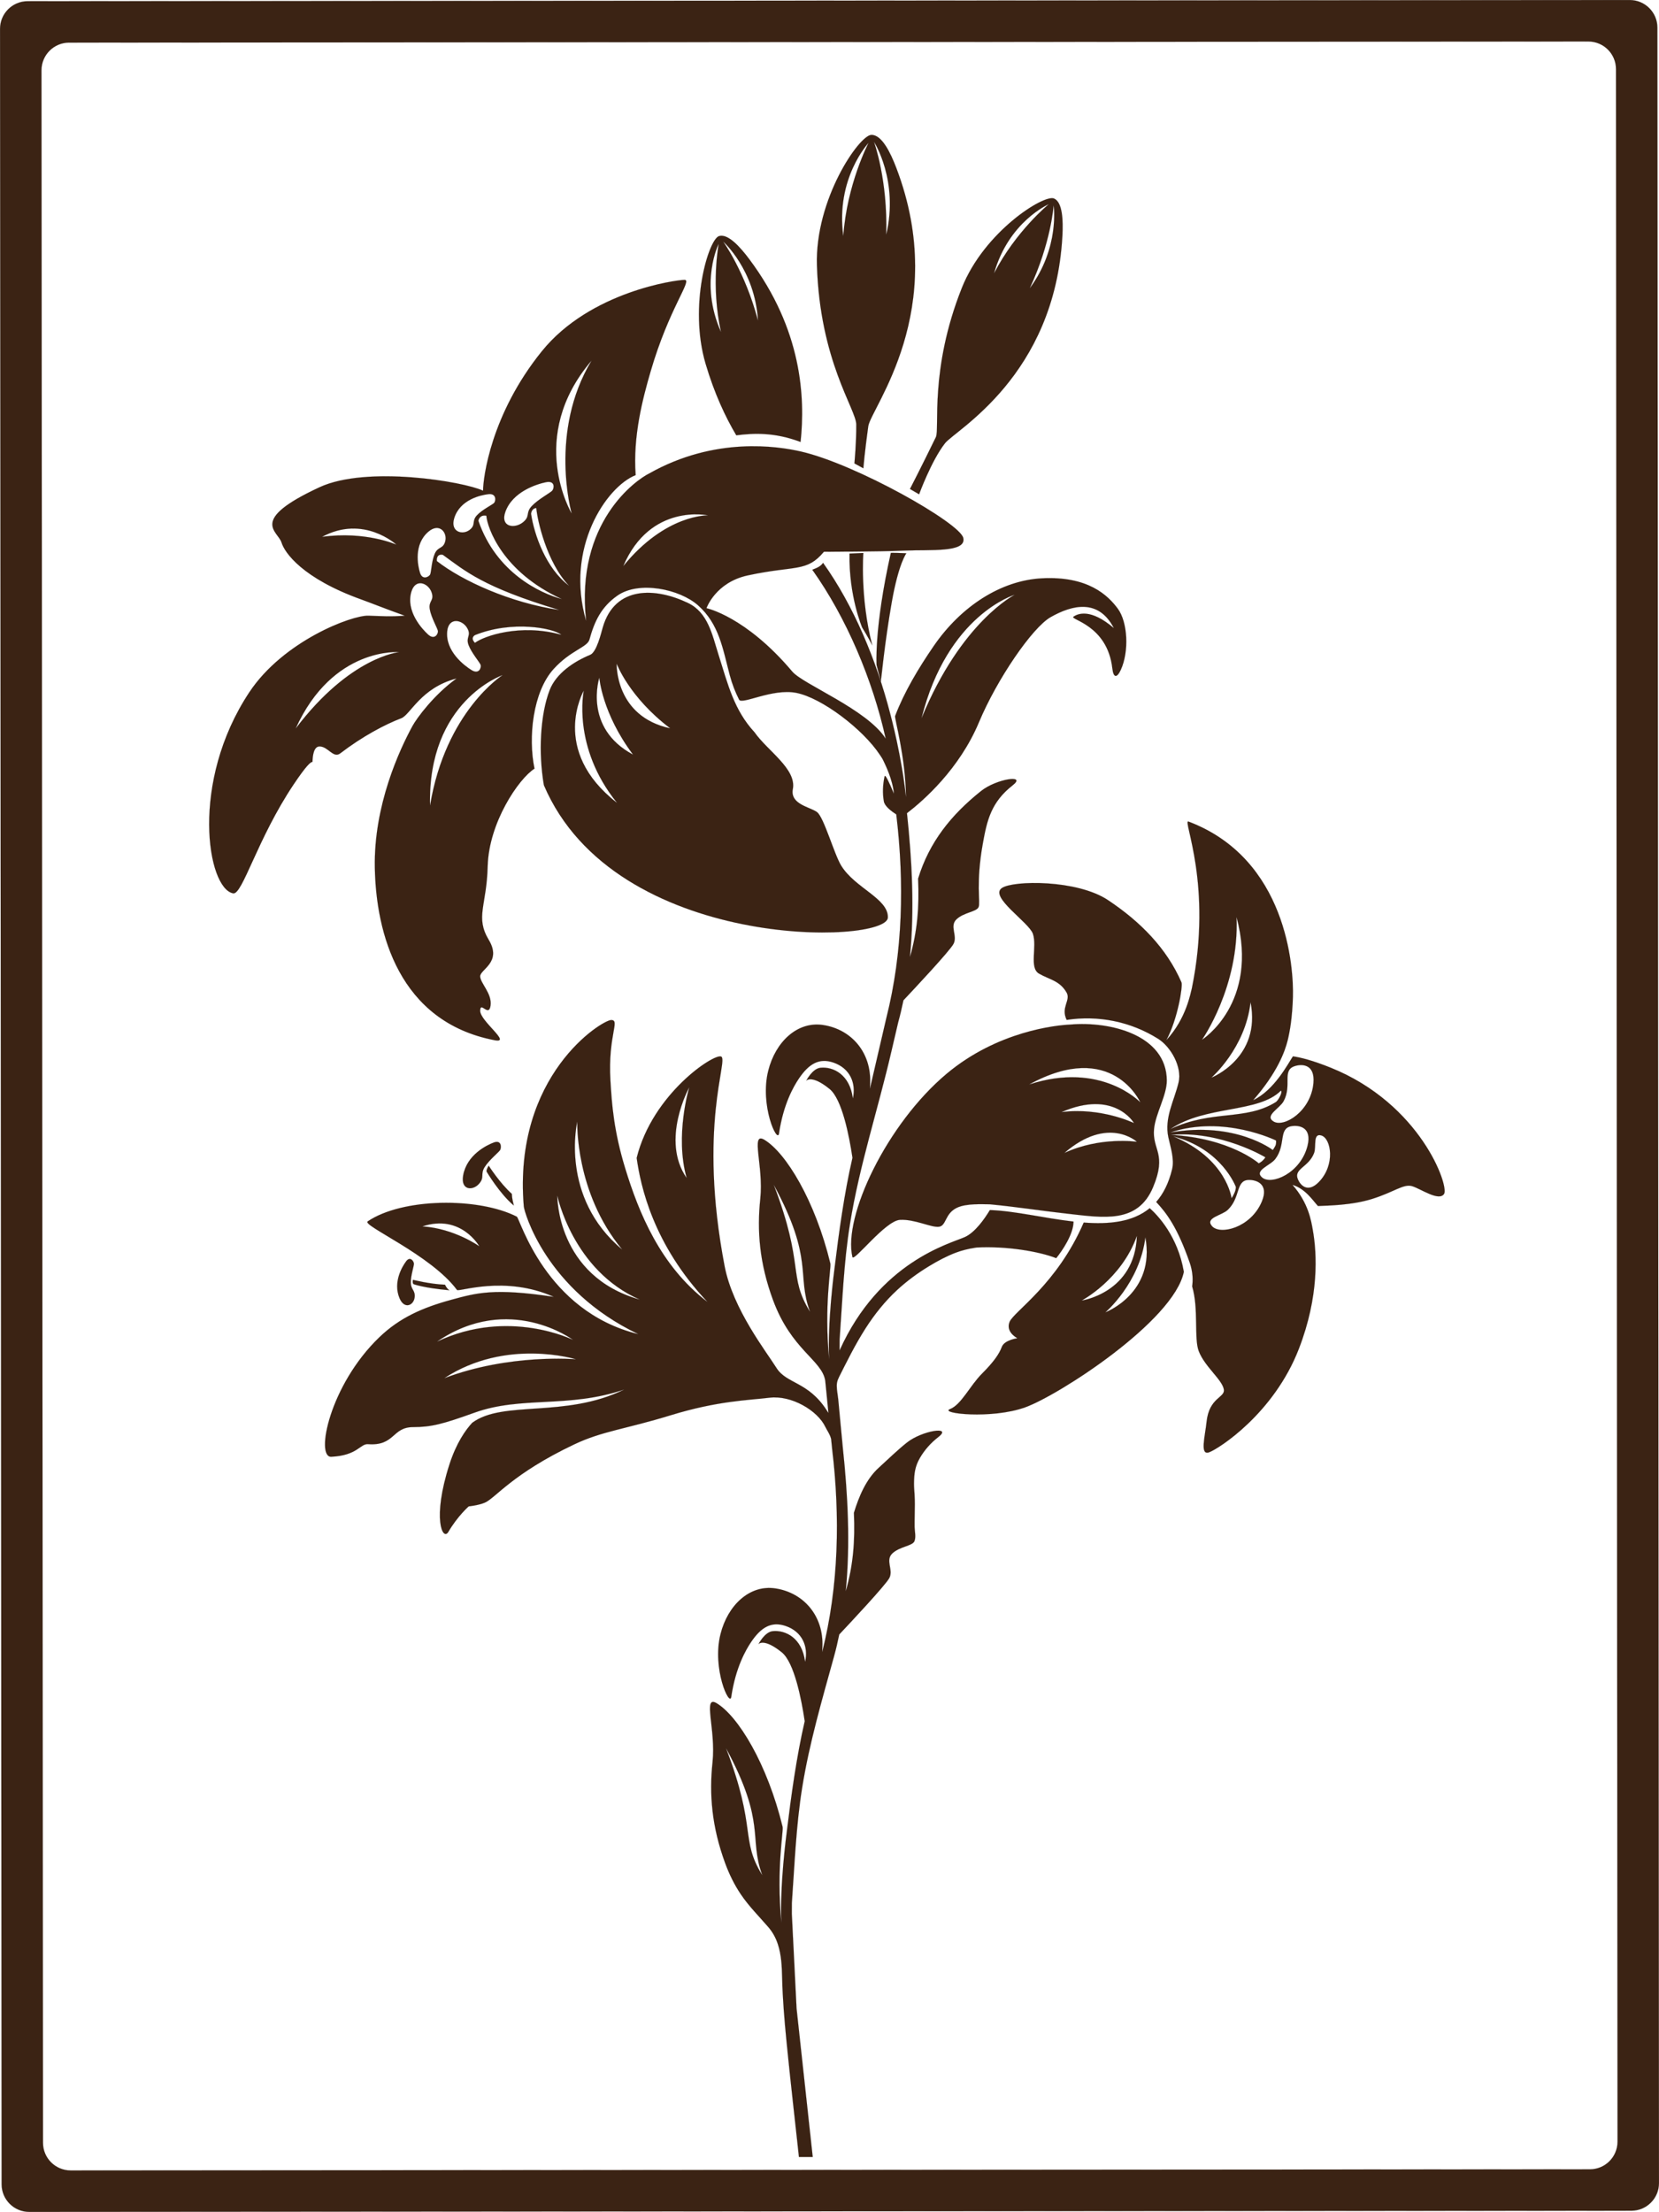 <?xml version="1.0" encoding="utf-8"?>
<!-- Generator: Adobe Illustrator 15.0.0, SVG Export Plug-In . SVG Version: 6.00 Build 0)  -->
<!DOCTYPE svg PUBLIC "-//W3C//DTD SVG 1.1//EN" "http://www.w3.org/Graphics/SVG/1.1/DTD/svg11.dtd">
<svg version="1.1" id="Vrstva_1" xmlns="http://www.w3.org/2000/svg" xmlns:xlink="http://www.w3.org/1999/xlink" x="0px" y="0px"
	 width="285.951px" height="381.104px" viewBox="119.773 52.911 285.951 381.104"
	 enable-background="new 119.773 52.911 285.951 381.104" xml:space="preserve">
<g id="S_-_15xbubble">
</g>
<g id="M_-_20xbubble">
</g>
<g id="L_-_25xbubble">
</g>
<path fill="#231F20" stroke="#231F20" stroke-width="0.01" d="M1214.134,662.788c37.327,11.41,99.217-5.99,118.146-35.061
	C1301.262,613.987,1238.229,631.997,1214.134,662.788L1214.134,662.788L1214.134,662.788z"/>
<path fill="#231F20" stroke="#231F20" stroke-width="0.01" d="M1275.481,680.502c40.049,37.717,129.131,54.377,171.188,29.445
	C1416.063,673.231,1325.165,656.633,1275.481,680.502L1275.481,680.502L1275.481,680.502z"/>
<path fill="#231F20" stroke="#231F20" stroke-width="0.01" d="M1176.127,649.788c7.813-27.598,43.174-58.908,68.652-59.025
	C1240.93,615.372,1204.739,647.149,1176.127,649.788L1176.127,649.788L1176.127,649.788z"/>
<path fill="#231F20" stroke="#231F20" stroke-width="0.01" d="M1135.606,651.301c-0.863-23.147,18.552-56.016,38.108-62.442
	C1176.867,608.745,1156.94,642.172,1135.606,651.301L1135.606,651.301L1135.606,651.301z"/>
<path fill="#231F20" stroke="#231F20" stroke-width="0.01" d="M1107.797,656.997c-6.6-16.152-1.377-44.428,10.808-54.035
	C1125.978,616.213,1120.53,645.01,1107.797,656.997L1107.797,656.997L1107.797,656.997z"/>
<path fill="#231F20" stroke="#231F20" stroke-width="0.01" d="M1529.178,739.196c-72.848,96.194-174.998,55.694-257.85,5.771
	c-95.558-57.578-191.211-73.725-279.589,13.328c69.561-122.906,188.911-107.104,290.677-44.859
	C1370.285,767.178,1432.922,789.135,1529.178,739.196L1529.178,739.196L1529.178,739.196z"/>
<path fill="#231F20" stroke="#231F20" stroke-width="0.01" d="M1403.797,747.366c20.476,10.104,92.869,18.893,119.871-63.219
	c-54.01-46.072-110.236-50.855-152.068-48.841c17.873-26.672,19.218-58.03,9.91-75.69c-38.426-3.529-73.957,7.276-90.829,19.736
	c2.016-16.099-20.333-38.197-62.101-21.341c49.005-5.604,57.469,21.998,54.646,38.568c16.954-11.85,55.879-27.187,88.34-24.115
	c11.403,23.479-19.549,66.232-22.463,77.644c0,0,113.602-4.158,158.393,41.034C1483.387,746.852,1435.416,750.278,1403.797,747.366
	L1403.797,747.366L1403.797,747.366z"/>
<path fill="#231F20" stroke="#231F20" stroke-width="0.01" d="M889.25,591.325c-24.935-16.762-44.592-62.185-36.41-87.594
	C876.093,515.579,895.946,561.979,889.25,591.325L889.25,591.325L889.25,591.325z"/>
<path fill="#231F20" stroke="#231F20" stroke-width="0.01" d="M848.883,563.268c-41.983-5.604-95.18-50.731-100.707-87.963
	C784.976,475.763,839.021,522.014,848.883,563.268L848.883,563.268L848.883,563.268z"/>
<path fill="#231F20" stroke="#231F20" stroke-width="0.01" d="M915.459,607.717c12.702-18.051,14.24-54.385,1.942-69.674
	C904.563,552.297,903.148,589.336,915.459,607.717L915.459,607.717L915.459,607.717z"/>
<path fill="#231F20" stroke="#231F20" stroke-width="0.01" d="M934.236,632.661c14.247-10.725,24.455-38.273,18.794-53.082
	C939.623,587.342,929.336,615.481,934.236,632.661L934.236,632.661L934.236,632.661z"/>
<path fill="#231F20" stroke="#231F20" stroke-width="0.01" d="M944.334,652.042c12.859-3.906,27.213-20.75,27.038-32.689
	C959.873,621.374,945.314,638.61,944.334,652.042L944.334,652.042L944.334,652.042z"/>
<path fill="#231F20" stroke="#231F20" stroke-width="0.01" d="M746.634,519.088c-15.978-7.326-56.369-46.321-20.426-102.309
	c53.744,9.896,83.9,41.166,103.004,67.139c7.26-23.622,25.338-39.658,40.408-42.673c20.771,21.243,31.554,47.71,32.308,63.849
	c8.638-9.024,32.692-6.407,42.902,26.741c-20.449-31.997-41.042-23.657-49.574-13.918c-1.154-15.886-10.886-46.586-28.483-64.487
	c-19.559,4.578-30.073,43.831-35.478,51.115c0,0-52.669-69.886-101.414-74.703C708.298,471.281,729.546,501.605,746.634,519.088
	L746.634,519.088L746.634,519.088z"/>
<path fill="#231F20" stroke="#231F20" stroke-width="0.01" d="M857.682,688.157c0.306,2.692,3.757,4.002,6.161,3.42
	c5.29-1.269,7.781-6.676,7.589-11.83c-0.921-9.354-9.08-15.35-18.205-15.74c-15.896,0.232-25.723,14.853-22.793,30.441
	c-3.207-3.429-6.335-5.496-8.445-10.638c-7.829,13.769,0.754,32.972,16.009,29.771c5.193,13.576,11.886,25.746,19.921,36.334
	c-16.889-17.928-22.457-11.877-31.016-23.521c-3.133,20.826,18.502,46.431,36.475,30.24c5.499,6.308,11.533,11.939,18.064,16.875
	c-33.849,7.414-69.223-1.658-89.232-36.246c-44.681-77.231,43.615-154.033,116.037-102.828
	c-86.676-73.307-188.627,33.3-129.846,119.211c31.624,46.205,82.697,52.689,127.114,33.802
	c55.125,23.547,109.373,1.715,159.09-23.177c46.569,77.933,169.808,69.134,240.015,32.046
	c-76.279,19.297-170.885,30.946-227.742-38.929c17.954-10.084,37.025-16.828,56.762-20.158c1.906,13.109,0.816,23.572,10.465,36.759
	c8.793-11.033,11.896-25.205,5.668-34.685c16.558,14.314,18.625,44.279,61.531,44.127c-12.602-12.073-19.256-37.02-35.319-47.524
	c24.567,3.832,44.922,15.987,65.728,38.713c-86.374-136.654-202.669,12.953-310.476-1.48
	c109.969-66.096,108.775-251.551,268.837-252.633c-192.578-15.461-168.384,188.387-296.043,245.506
	c-6.594-2.645-12.88-5.92-18.839-9.789c10.259-39.072-1.943-39.647-1.401-63.393c-19.145,8.813-25.719,30.371-19.452,46.229
	c-10.444-10.717-39.994-53.336-17.643-65c4.33-2.254,9.725-2.301,14.261,0.371c4.297,2.527,7.138,8.601,3.995,13.123
	C863.483,689.678,859.81,690.801,857.682,688.157L857.682,688.157L857.682,688.157z"/>
<path fill="#231F20" stroke="#231F20" stroke-width="0.01" d="M1115.569,839.106c-34.17,2.616-69.5-31.619-54.416-71.177
	C1070.242,796.399,1102.733,810.53,1115.569,839.106L1115.569,839.106L1115.569,839.106z"/>
<path fill="#231F20" stroke="#231F20" stroke-width="0.01" d="M1051.829,782.583c-0.604,20.477-12.86,19.859-18.996,34.512
	C1024.277,797.864,1032.74,779.047,1051.829,782.583L1051.829,782.583L1051.829,782.583z"/>
<path fill="#231F20" stroke="#231F20" stroke-width="0.01" d="M862.815,592.161c-132.18-71.99-256.834,79.467-146.327,197.672
	C655.466,673.073,741.041,561.946,862.815,592.161L862.815,592.161L862.815,592.161z"/>
<path fill="#231F20" stroke="#231F20" stroke-width="0.01" d="M1123.676,267.701c-48.055-67.57-142.1-66.679-108.764-30.194
	c-5.897,5.276-4.342,11.376,1.908,14.699c-7.452,1.946-8.734,11.479-2.422,16.104c-8.689,4.064-9.488,12.739-1.864,19.277
	c-6.881,1.789-7.963,8.772-4.125,13.788c-7.063,0.315-9.419,10.115-3.214,13.857c0,0-12.062,9.717,1.356,20.442
	c0,0-9.689,15.18-25.226,8.979c-1.569,9.683-8.889,14.576-17.808,10.3c0.099,7.62-6.683,14.733-13.75,14.81
	c4.189,2.672,4.135,6.62-0.816,10.122c18.604-2.411,41.532,15.871,59.408,0.665c7.333-6.242,9.218-14.021,7.9-23.971
	c21.838,3.673,30.873-7.121,35.327-22.245c16.673,8.86,23.85-6.867,25.109-17.454c18.413,13.794,17.646-37.65,46.696-38.98
	C1122.51,275.624,1122.072,270.799,1123.676,267.701L1123.676,267.701L1123.676,267.701z"/>
<path fill="#231F20" stroke="#231F20" stroke-width="0.01" d="M1174.824,367.459c5.381-1.199,4.518,22.525,4.119,25.047
	C1178.108,389.971,1170.494,368.434,1174.824,367.459L1174.824,367.459L1174.824,367.459z"/>
<path fill="#231F20" stroke="#231F20" stroke-width="0.01" d="M1188.634,331.988c8.833,0.15,0.542,77.699-3.337,85.963
	C1186.283,408.398,1181.787,331.879,1188.634,331.988L1188.634,331.988L1188.634,331.988z"/>
<path fill="#231F20" stroke="#231F20" stroke-width="0.01" d="M1201.881,321.99c8.402,0.843-6.168,65.123-8.922,71.572
	C1194.076,386.456,1196.673,321.476,1201.881,321.99L1201.881,321.99L1201.881,321.99z"/>
<path fill="#231F20" stroke="#231F20" stroke-width="0.01" d="M1216.252,313.917c12.342,2.898-20.361,93.467-25.049,101.992
	C1194.856,406.227,1210.961,312.677,1216.252,313.917L1216.252,313.917L1216.252,313.917z"/>
<path fill="#231F20" stroke="#231F20" stroke-width="0.01" d="M1322.828,417.396c-1.879,21.56-87.479-0.22-103.863,24.712l0.4-3.215
	c1.094-5.032,4.311-9.028,9.681-10.649c8.737-2.631,20.106-1.232,28.042-5.928c5.092-2.81,5.859-9.854,4.181-14.885
	c0.104,4.112-1.091,10.301-5.564,11.951c-9.114,2.782-18.859,1.426-28.027,4.839c-7.942,3.029-10.678,10.08-10.561,17.846
	c-4.99,0.294-9.204,4.07-9.979,9.037c-4.413-1.608-10.36-3.321-17.385-4.199c22.038-27.116,69.707-136.298,66.267-181.973
	c-5.571-74.245-85.642-85.195-72.996-43.9c-10.129-1.638-16.729,7.072-11.597,16.214c-8.635-5.003-15.034,2.083-9.793,10.417
	c-9.448-4.695-18.708,4.591-14.944,14.227c-12.363-5.579-24.137,8.333-17.601,19.764c-33.312,1.967-26.26,46.401-49.053,43.407
	c0,0-4.899,21.901-24.689,16.646c0,0-9.428,23.196-32.937,19.276c0,0-0.216,29.558-32.295,31.305
	c-10.398,0.563-49.543-14.814-53.641-3.707c-5.482,14.852,53.682,11.568,46.853,35.766c-2.586,9.184-15.489,9.896-23.823,8.854
	c0,0,26.686,19.168,9.854,38.007c-33.542,37.54,134.829-1.576,138.899-1.651c-66.58,27.445-67.382,83.688-34.484,57.435
	c40.775-32.56,56.318-12.232,93.146-26.329c18.447-7.066,37.285-24.164,45.134-38.425c2.076,1.157,3.356,1.829,7.537,1.103
	c4.182-0.725,9.745-6.571,8.729-12.41c-0.691-3.946-3.459-7.01-6.982-8.271C1235.351,427.367,1326.412,443.41,1322.828,417.396z
	 M964.567,395.104c-1.322,5.146-20.889,0.563-19.785-4.633C946.102,385.332,965.663,389.917,964.567,395.104z M1243.133,285.443
	c4.8,5.976-0.289,18.353-8.196,18.572C1234.367,296.621,1237.129,289.912,1243.133,285.443z M1230.289,226.344
	c9.188,18.256,15.217,48.622,2.283,66.569C1225.946,273.286,1231.071,245.765,1230.289,226.344z M1177.156,449.873
	c8.785-46.34-18.915-65.405-10.787-87.307c12.883-4.866,8.229-21.697,8.229-21.697c11.314-0.508,6.914-18.846,6.914-18.846
	c14.31,0.769,15.435-13.801,15.435-13.801c11.868,3.529,14.032-8.32,14.032-8.32c9.074,6.278,17.978-1.836,17.978-1.836
	C1239.853,337.622,1191.985,433.535,1177.156,449.873z M1092.485,399.859c0,0,25.108,5.832,32.592,15.969
	c11.813,15.979,27.391,29.015,41.803,35.99c-22.539-1.392-87.018-8.046-99.676-30.33
	C1067.203,421.488,1094.766,412.941,1092.485,399.859z M1106.073,379.363c0,0,12.138,21.662,13.947,26.048
	c-7.793-3.716-16.394-7.963-25.082-8.95C1094.938,396.461,1108.334,396.214,1106.073,379.363z M1109.533,377.189
	c12.268-3.18,22.184-5.961,24.272-14.342c0,0,53.98,42.975,35.779,86.176C1130.943,430.103,1120.232,391.883,1109.533,377.189z
	 M1200.11,301.232c-7.023,4.448-23.349-20.257-16.502-24.972C1190.625,271.806,1206.949,296.518,1200.11,301.232z M1189.514,252.097
	c18.011,5.907,29.571,19.634,32.744,38.274C1204.09,284.545,1192.365,270.998,1189.514,252.097z M1186.17,313.253
	c-6.469,5.229-25.891-17.804-19.641-23.3C1172.998,284.724,1192.42,307.763,1186.17,313.253z M1176.781,330.906
	c-6.742,7.059-28.961-13.445-22.472-20.723C1161.055,303.131,1183.264,323.627,1176.781,330.906z M1168.682,351.136
	c-7.825,7.415-32.34-17.516-24.793-25.206C1151.701,318.509,1176.235,343.434,1168.682,351.136z M1222.971,265.844
	c-14.598-11.821-15.598-21.751-21.628-35.409C1218.057,231.6,1229.549,250.439,1222.971,265.844z M1190.611,206.511
	c1.974-5.002,12.026-1.974,15.338-0.754c3.316,1.248,12.896,5.538,11.122,10.609c-1.98,5.016-12.027,1.98-15.353,0.753
	C1198.403,215.873,1188.83,211.596,1190.611,206.511z M1177.255,229.043c4.2-5.756,17.7,3.852,13.638,9.704
	C1186.692,244.504,1173.192,234.903,1177.255,229.043z M1167.353,242.969c3.838-4.42,14.885,4.88,11.17,9.41
	C1174.678,256.805,1163.646,247.505,1167.353,242.969z M1155.141,255.318c5.716-6.441,21.054,6.805,15.509,13.391
	C1164.926,275.15,1149.604,261.904,1155.141,255.318z M1136.856,269.743c7.635-8.107,29.002,11.465,21.607,19.785
	C1150.823,297.628,1129.455,278.07,1136.856,269.743z M1115.907,292.845c7.134-8.032,32.333,13.582,25.466,21.868
	C1134.239,322.744,1109.047,301.13,1115.907,292.845z M1102.071,310.375c8.889,2.57,28.385,9.341,20.819,21.792
	c-7.99,13.144-25.383,0.274-35.909-4.222C1095.76,324.93,1101.563,314.966,1102.071,310.375z M1083.487,329.098
	c0,0,11.17,6.084,19.75,11.135c13.59,7.983,8.276,31.338-5.455,21.771c-7.896-5.488-23.232-15.262-31.571-16.427
	C1073.961,345.07,1082.143,336.594,1083.487,329.098z M1057.503,346.256c0,0,22.434,6.305,32.116,16.215
	c10.271,10.491,2.131,24.711-11.711,18.996c-12.463-5.152-24.866-18.297-39.093-17.955
	C1043.084,362.766,1051.082,358.948,1057.503,346.256z M1027.206,366.383c0,0,21.864-1.604,36.563,11.958
	c12.556,11.575,1.196,24.718-15.381,18.222c-14.897-5.838-37.066-4.969-37.066-4.969
	C1022.937,382.618,1025.984,373.716,1027.206,366.383z M1008.535,395.898c7.593-0.191,40.131-0.568,37.791,11.945
	c-2.337,12.5-43.784,3.159-51.195,1.707C1007.843,404.773,1008.847,398.092,1008.535,395.898z M976.7,464.867
	c7.134-11.17-2.938-25-7.84-27.563c10.528-0.145,35.278-3.543,36.271,11.965C1006.051,463.646,986.977,464.086,976.7,464.867z
	 M975.186,434.104c10.722-2.345,16.386-11.164,9.875-22.952c7.642,1.427,41.121,3.88,40.573,13.454
	C1025.024,435.27,982.892,433.926,975.186,434.104z M1029.104,472.871c4.764-19.023,34.475-25.342,30.76-46.641
	c24.047,24.45,74.327,27.356,98.881,27.286C1115.75,459.576,1072.274,468.801,1029.104,472.871z M1196.504,459.769
	c-31.604,9.177-64.231,12.067-93.953,27.329c-13.377,6.867-31.989,17.01-37.76,31.92c3.766-15.856,22.451-28.007,35.607-35.449
	c28.87-16.193,62.52-24.334,95.215-28.193C1205.522,454.217,1206.092,456.986,1196.504,459.769z"/>
<path fill="#231F20" stroke="#231F20" stroke-width="0.01" d="M978.479,422.029c1.023-13.131-33.401-17.264-42.204-23.451
	c-2.819,39.925-75.564-33.564-82.137-5.654c-5.317,22.574,83.355,7.408,71.224,51.309c9.23,3.797,9.803,12.844,2.524,19.168
	c11.448-3.118,26.671,0.72,36.976,6.805c18.353-14.09-13.448-39.856-13.448-39.856C956.611,430.191,977.766,431.13,978.479,422.029z
	 M876.702,398.757c-1.946,5.414-18.904-0.35-17.144-5.825C861.506,387.511,878.464,393.268,876.702,398.757z"/>
<path fill="#231F20" stroke="#231F20" stroke-width="0.01" stroke-miterlimit="10" d="M-123.087,333.551
	c-3.434,2.823-8.199,3.283-13.289,2.895c-5.357,12.414-14.053,17.893-14.923,19.98c-0.87,2.087,1.565,3.305,1.565,3.305
	s-2.609,0.348-3.131,1.739c-0.521,1.392-1.565,2.956-4,5.392c-2.435,2.436-4.174,6.262-6.435,7.131
	c-2.261,0.87,8.349,2.088,15.131-0.348c6.74-2.419,29.949-17.369,31.956-27.283C-117.431,339.234-121.432,335.023-123.087,333.551z
	 M-125.669,339.129c-0.398,11.455-11.115,13.015-11.115,13.015S-128.783,347.929-125.669,339.129z M-132.022,354.521
	c0,0,6.909-5.836,8.06-15.099C-121.89,350.695-132.022,354.521-132.022,354.521z"/>
<path fill="#231F20" stroke="#231F20" stroke-width="0.01" stroke-miterlimit="10" d="M-122.211,317.59
	c0.28-3.034,2.599-6.833,2.567-9.777c-0.097-9.089-11.323-11.936-19.48-11.219c-2.764,0.125-14.61,1.304-24.872,9.915
	c-12.02,10.085-20.872,28.698-18.958,36.873c0.255,1.083,6.609-7.306,9.566-7.479s6.262,1.564,7.827,1.392
	c1.565-0.174,1.17-2.645,3.653-3.827c1.952-0.929,5.168-0.679,6.609-0.695c5.479,0.522,10.094,1.275,15.827,1.914
	c7.044,0.781,13.975,2.02,17.058-5.349C-119.557,322.51-122.613,321.93-122.211,317.59z M-140.272,322.439
	c8.8-7.608,14.603-2.253,14.603-2.253S-133.058,319.093-140.272,322.439z M-140.863,314.219c10.667-4.638,14.609,2.204,14.609,2.204
	S-132.978,313.175-140.863,314.219z M-147.357,308.654c16.698-9.161,22.38,3.594,22.38,3.594S-132.862,303.9-147.357,308.654z"/>
<path fill="#231F20" stroke="#231F20" stroke-width="0.01" stroke-miterlimit="10" d="M-275.777,218.452
	c0,0-9.847-0.54-19.492,7.891C-287.58,215.551-275.777,218.452-275.777,218.452z"/>
<path fill="#231F20" stroke="#231F20" stroke-width="0.01" stroke-miterlimit="10" d="M-244.243,168.272
	c0,0-2.617,6.654-0.584,16.89C-251.587,175.935-244.243,168.272-244.243,168.272z"/>
<path fill="#231F20" stroke="#231F20" stroke-width="0.01" stroke-miterlimit="10" d="M-242.152,215.928
	c-10.146-3.653-20.987-4.463-24.755-2.607c-1.04-0.786-0.023-1.745-0.023-1.745C-257.167,209.898-245.05,214.188-242.152,215.928z"
	/>
<path fill="#231F20" stroke="#231F20" stroke-width="0.01" stroke-miterlimit="10" d="M-287.489,193.027
	c9.218-3.652,14.436,3.827,14.436,3.827S-279.488,193.027-287.489,193.027z"/>
<path fill="#231F20" stroke="#231F20" stroke-width="0.01" stroke-miterlimit="10" d="M-260.53,247.641
	c-1.217-18.088,11.305-22.437,11.305-22.437S-257.399,230.248-260.53,247.641z"/>
<path fill="#231F20" stroke="#231F20" stroke-width="0.01" stroke-miterlimit="10" d="M-218.184,188.412
	c0,0-8.141,2.523-12.735,15.3C-230.013,189.869-218.184,188.412-218.184,188.412z"/>
<path fill="#231F20" stroke="#231F20" stroke-width="0.01" stroke-miterlimit="10" d="M-271.32,348.846c0,0,2.022,0.777,7.215,1.227
	c-0.376-0.217-0.659-0.621-0.895-1.117c-2.991-0.104-6.451-0.982-6.451-0.982S-271.606,348.648-271.32,348.846z"/>
<path fill="#231F20" stroke="#231F20" stroke-width="0.01" stroke-miterlimit="10" d="M-255.151,320.324
	c-1.454,0.536-5.462,2.49-6.195,6.652c-0.526,2.994,1.952,3.14,3.244,1.619c1.144-1.349,0.166-1.835,1.095-3.32
	c0.931-1.484,2.938-3.045,3.136-3.471C-253.585,321.193-253.699,319.787-255.151,320.324z"/>
<path fill="#231F20" stroke="#231F20" stroke-width="0.01" stroke-miterlimit="10" d="M-174.107,124.176
	c-1.204-3.166-2.951-6.716-5.033-6.667c-2.438,0.056-11.365,12.95-10.958,26.238c0.589,19.25,7.89,28.989,7.917,32.043
	c0.034,3.671-0.373,7.846-0.373,7.846l1.799,0.985c0,0,0.289-3.42,0.991-8.452C-179.251,172.504-163.22,152.786-174.107,124.176z
	 M-184.792,137.878c-1.591-11.659,5.08-18.754,5.08-18.754S-184.063,127.454-184.792,137.878z M-176.145,137.594
	c0.33-11.002-2.462-18.688-2.462-18.688S-173.578,126.692-176.145,137.594z"/>
<path fill="#231F20" stroke="#231F20" stroke-width="0.01" stroke-miterlimit="10" d="M-142.359,130.31
	c-2.019-0.869-14.046,6.652-18.568,18.019c-6.551,16.466-4.413,28.364-5.222,30.021c-3.069,6.292-5.217,10.437-5.217,10.437
	l1.842,1.073c0,0,2.456-6.752,5.218-10.282c2.083-2.662,22.102-13.506,23.635-41.747
	C-140.501,134.705-140.635,131.052-142.359,130.31z M-143.418,131.457c0,0-6.609,5.392-11.016,13.915
	C-151.478,134.936-143.418,131.457-143.418,131.457z M-147.245,148.386c4.292-9.16,4.812-16.697,4.812-16.697
	S-141.158,140.153-147.245,148.386z"/>
<path fill="#231F20" stroke="#231F20" stroke-width="0.01" stroke-miterlimit="10" d="M-272.815,344.235
	c-0.776,1.026-2.701,4.196-1.341,7.436c0.977,2.329,2.857,1.437,3.043-0.163c0.168-1.457-0.756-1.521-0.774-2.977
	c-0.018-1.457,0.686-3.449,0.633-3.836C-271.33,344.137-272.042,343.205-272.815,344.235z"/>
<path fill="#231F20" stroke="#231F20" stroke-width="0.01" stroke-miterlimit="10" d="M-256.201,324.994c0,0-0.636,1.01-0.371,1.271
	c0,0,2.573,4.358,5.434,6.756c-0.141-0.684-0.365-1.328-0.401-2.347C-253.962,328.516-256.201,324.994-256.201,324.994z"/>
<path fill="#231F20" stroke="#231F20" stroke-width="0.01" stroke-miterlimit="10" d="M-185.21,264.611
	c-1.424-2.314-3.479-9.74-4.87-10.783c-1.392-1.043-5.459-1.543-4.871-4.638c0.772-4.058-5.121-7.712-7.717-11.435
	c-4.106-4.448-5.324-9.494-7.277-15.688c-1.242-3.938-2.101-8.408-6.108-10.33c-6.526-3.132-14.697-3.525-17.161,4.87
	c-0.34,1.158-1.228,5.021-2.551,5.565c-3.251,1.338-6.841,3.711-8.147,7.08c-1.917,4.944-2.292,12.686-1.172,19.156
	c14.35,33.607,69.1,32.107,69.267,26.637C-175.702,271.221-182.428,269.133-185.21,264.611z M-237.05,229.378
	c0,0-2.435,11.305,6.694,22.583C-244.007,241.379-237.05,229.378-237.05,229.378z M-233.919,226.77c0,0,0.521,7.131,6.784,15.479
	C-237.224,236.857-233.919,226.77-233.919,226.77z M-230.425,223.946c0,0,2.462,6.711,10.778,13.016
	C-230.829,234.553-230.425,223.946-230.425,223.946z"/>
<path fill="#231F20" stroke="#231F20" stroke-width="0.01" stroke-miterlimit="10" d="M-178.088,224.248l0.869,3.305
	c0,0,0.783-8.001,2.174-15.915c1.391-7.914,2.957-9.914,2.957-9.914s-1.827-0.087-3.131-0.087
	C-178.61,216.769-178.088,224.248-178.088,224.248z"/>
<path fill="#231F20" stroke="#231F20" stroke-width="0.01" stroke-miterlimit="10" d="M-292.532,243.988
	c0,0,0.279-0.955-0.026-1.049C-292.568,243.54-292.532,243.988-292.532,243.988z"/>
<path fill="#231F20" stroke="#231F20" stroke-width="0.01" stroke-miterlimit="10" d="M-203.69,142.566
	c-1.873-2.508-4.316-5.227-6.115-4.691c-2.106,0.625-6.178,14-2.709,25.731c1.764,5.964,3.981,10.675,6.175,14.377
	c3.437-0.435,7.611-0.667,12.947,1.337C-192.439,170.306-193.115,156.731-203.69,142.566z M-209.882,139.434
	c0,0-1.619,8.376,0.459,17.742C-213.841,147.269-209.882,139.434-209.882,139.434z M-208.978,138.982c0,0,6.403,5.68,7.005,15.9
	C-204.548,145.101-208.978,138.982-208.978,138.982z"/>
<path fill="#231F20" stroke="#231F20" stroke-width="0.01" stroke-miterlimit="10" d="M-183.538,201.783
	c-0.174,8.522,2.55,14.9,2.55,14.9s1.16,1.855,2.029,3.564c-2.492-9.594-1.796-18.58-1.796-18.58L-183.538,201.783z"/>
<path fill="#231F20" stroke="#231F20" stroke-width="0.01" stroke-miterlimit="10" d="M-129.515,212.879
	c-2.004-2.704-6.012-6.611-15.327-6.112c-8.204,0.44-16.228,5.611-21.738,13.625c-3.058,4.446-5.949,9.276-7.771,14.076
	c-0.185,0.485,2.069,7.883,2.185,16.347c-0.928-8.523-3.005-16.125-3.166-16.743c-2.811-10.88-7.378-21.798-13.532-30.421
	c-0.464,0.667-1.043,0.958-2.175,1.392c6.87,9.625,12.167,22.177,14.785,34.003c-3.724-5.873-16.632-10.924-18.813-13.508
	c-9.392-11.131-17.277-12.755-17.277-12.755s1.806-5.207,8.349-6.609c9.608-2.059,11.827-0.58,15.305-4.754
	c0,0,11.13,0.001,16.233-0.231c5.102-0.232,12.523,0.462,11.827-2.552s-21.567-14.841-32.699-17.393
	c-4.652-1.067-17.296-3.051-30.522,4.404c-2.64,1.278-14.931,9.859-12.728,29.687c-4.29-14.61,4.058-27.017,9.972-29.336
	c-0.58-7.884,1.458-15.524,3.014-20.871c3.711-12.754,8.465-18.437,6.842-18.437s-19.017,2.319-28.756,14.378
	c-10.262,12.705-11.827,25.509-11.827,28.06c-3.942-1.855-23.422-5.103-32.93-0.696c-14.402,6.674-8.348,8.813-7.653,11.131
	c0.609,2.027,4.216,7.22,16.118,11.479c1.708,0.612,5.102,1.972,8.697,3.246c-2.783,0.232-4.872,0.084-7.305,0
	c-3.362-0.115-17.161,5.103-24.002,15.422c-11.988,18.083-8.477,39.485-3.247,40.467c1.856,0.348,4.87-11.016,12.175-21.915
	c2.542-3.793,3.485-4.623,3.801-4.527c0.022-1.235,0.246-3.125,1.417-3.125c1.74,0,2.767,2.47,4.174,1.392
	c4.462-3.42,9.049-5.846,12.291-7.072c1.813-0.687,3.942-6.146,11.131-8.001c-4.522,3.246-8.004,7.962-8.875,9.56
	c-2.612,4.792-7.809,15.94-7.59,28.472c0.232,13.219,4.871,31.074,24.119,34.785c3.535,0.683-2.9-3.826-2.9-5.913
	c0-2.087,1.74,1.391,2.088-1.043c0.348-2.435-2.088-4.521-2.088-5.913s4.431-2.821,1.74-7.305
	c-2.783-4.638-0.432-6.836-0.232-14.843c0.219-8.757,6.223-17.611,9.431-19.646c-1.313-6.325-0.324-15.452,3.838-20.049
	c3.428-3.785,6.79-4.364,7.223-5.937c1.029-3.735,2.403-6.583,5.622-8.843c4.348-3.052,12.543-1.318,16.233,1.94
	c4.285,3.786,4.996,8.766,6.404,14.065c0.461,1.738,1.093,3.382,1.879,4.931c0.556,1.094,6.677-2.309,11.52-1.361
	c5.148,1.007,13.459,7.337,16.837,12.485c0.197,0.3,0.49,0.656,0.877,1.535c0.15,0.341,1.708,3.431,1.939,6.272
	c-0.986-2.376-1.764-3.994-1.877-3.484c-0.374,1.681-0.425,3.434-0.152,4.991c0.14,0.993,1.45,1.972,2.505,2.667
	c1.646,13.711,1.34,27.761-1.998,40.971l-3.31,14.242c0.014-0.349,0.028-0.708,0.044-1.083c0.261-6.175-3.739-10.871-9.479-11.741
	c-5.131-0.777-9.571,3.326-11.044,9.219c-1.74,6.956,1.857,14.762,2.173,12.609c0.87-5.914,2.951-9.493,4-11.045
	c2-2.956,4.068-4.206,6.958-3.218c3.305,1.13,4.609,4.088,3.914,7.218c-0.609-4.783-3.914-6.435-6.522-6.174
	c-1.644,0.165-2.87,2.61-2.87,2.61s1.044-1.305,4.696,1.651c2.52,2.04,3.962,9.457,4.616,13.863
	c-1.629,7.011-2.734,15.012-3.622,22.302c-0.072,0.589-1.429,10.709-1.082,18.275c-1.043-11.219,0.47-18.408,0.246-19.327
	c-3.076-12.665-8.946-22.273-13.289-24.879c-2.849-1.709-0.116,5.334-0.812,11.827c-0.696,6.493-0.172,13.007,2.55,20.407
	c3.71,10.088,9.827,12.059,10.522,16.232l0.647,6.525c-0.119-0.184-0.231-0.357-0.325-0.504c-3.748-5.852-8.123-5.32-10.153-8.578
	c-2.03-3.258-8.766-11.803-10.428-20.459c-5.41-28.192,0.805-41.446-0.688-42.2c-1.393-0.703-13.838,7.475-17.027,20.407
	c0.8,5.627,3.276,17.357,14.267,28.988c-9.525-7.254-13.874-18.057-16.59-26.953c-2.26-7.403-2.681-12.809-2.959-17.628
	c-0.529-9.165,2.027-12.163,0.157-12.168c-1.8-0.006-19.807,11.057-17.601,37.529c0.084,1.014,4.339,16.761,23.062,25.698
	c-18.781-4.608-23.838-23.324-24.481-23.651c-7.748-3.939-23.045-3.773-30.02,0.956c-1.207,0.818,12.768,6.745,17.983,13.798
	c0.348,0.47,9.608-3.016,19.487,1.391c-12.017-1.811-15.516-0.801-20.627,0.592c-5.817,1.584-10.398,3.611-14.479,7.527
	c-10.043,9.629-12.942,24.232-9.691,24.07c5.327-0.264,5.783-2.652,7.401-2.534c5.421,0.394,4.812-3.427,9.044-3.435
	c3.706-0.005,6-0.611,12.379-2.904c9.492-3.412,18.879-0.836,30.154-4.658c-11.907,5.828-24.364,2.084-30.596,6.684
	c-1.337,1.438-3.198,4.056-4.599,8.396c-3.521,10.911-1.336,15.473-0.22,13.576c1.888-3.208,4.105-5.141,4.105-5.141
	s1.989-0.213,3.239-0.745c2.134-0.906,5.514-5.81,18.021-11.737c5.667-2.686,10.114-3.006,19.437-5.865
	c9.458-2.901,15.521-2.996,19.895-3.527c4.373-0.531,9.656,2.566,11.227,5.879c0.367,0.777,0.897,1.387,1.158,2.42l0.2,1.942
	c1.646,13.712,1.339,27.761-1.999,40.97c0.014-0.349,0.027-0.708,0.043-1.083c0.262-6.175-3.739-10.87-9.479-11.74
	c-5.132-0.778-9.572,3.325-11.045,9.218c-1.74,6.957,1.857,14.763,2.173,12.609c0.87-5.912,2.951-9.492,4-11.044
	c2-2.956,4.068-4.206,6.958-3.218c3.304,1.131,4.609,4.088,3.913,7.218c-0.609-4.782-3.913-6.435-6.522-6.175
	c-1.645,0.165-2.871,2.61-2.871,2.61s1.044-1.305,4.696,1.651c2.521,2.04,3.963,9.457,4.616,13.863
	c-1.629,7.012-2.734,15.012-3.621,22.302c-0.072,0.589-1.429,10.708-1.082,18.274c-1.043-11.218,0.47-18.408,0.245-19.326
	c-3.077-12.666-8.946-22.273-13.29-24.879c-2.849-1.71-0.115,5.334-0.811,11.826s-0.172,13.006,2.55,20.406
	c0.814,2.212,1.854,4.343,3.179,6.293c1.615,2.379,3.612,4.365,5.487,6.527c0.902,1.043,1.506,2.187,1.913,3.395
	c0.738,2.191,0.831,4.596,0.888,6.987c0.1,4.204,0.462,8.397,0.869,12.581c0.757,7.784,1.679,15.557,2.51,23.333h2.779
	l-3.258-29.895l-0.955-19.048c0.015-0.725,0.017-1.462,0.009-2.207c0.554-7.791,0.843-15.58,2.092-23.31
	c1.434-8.872,3.988-17.586,6.378-26.237c0.408-1.477,0.758-2.977,1.07-4.484c2.016-2.138,9.335-9.936,10.085-11.36
	c0.87-1.651-0.87-3.564,0.609-4.956c1.478-1.392,4-1.479,4.435-2.436c0.369-0.814,0.06-2.055,0.049-2.904
	c-0.019-1.514,0.05-3.025,0.047-4.538c-0.001-0.649-0.015-1.299-0.055-1.948c-0.046-0.752-0.122-1.512-0.114-2.265
	c0.02-1.933,0.187-3.4,1.17-5.101c0.964-1.666,2.225-3.061,3.741-4.242c2.914-2.271-3.311-1.289-6.348,1.13
	c-1.972,1.571-3.757,3.337-5.626,5.024c-2.59,2.34-4.039,5.832-5.038,9.104c0.25,5.675-0.153,10.63-1.645,15.785
	c0.937-9.56,0.421-19.434-0.598-28.96c-0.202-2.123-0.408-4.246-0.604-6.369c-0.104-1.119-0.204-2.238-0.319-3.356
	c-0.092-0.888-0.29-1.767-0.291-2.662c-0.002-1.009,0.389-1.614,0.821-2.481c0.229-0.46,0.458-0.919,0.689-1.378
	c0.457-0.904,0.919-1.806,1.395-2.7c0.905-1.703,1.856-3.384,2.896-5.008c1.8-2.81,3.886-5.43,6.337-7.697
	c1.979-1.83,4.164-3.43,6.466-4.828c1.701-1.032,3.474-1.984,5.336-2.694c1.25-0.477,2.532-0.788,3.852-0.991
	c0.135-0.021,0.275-0.055,0.412-0.062c5.945-0.313,12.514,0.782,15.991,2.146c1.208-1.483,3.489-4.842,3.476-7.364
	c-5.854-0.669-11.957-2.175-16.838-2.313c-1.059,1.753-2.981,4.52-5.063,5.445c-2.949,1.312-17.167,4.943-25.201,22.812
	c0.016-0.724,0.017-1.462,0.009-2.206c0.554-7.792,0.844-15.582,2.092-23.311c1.896-11.727,5.648-23.083,8.324-34.642l1.364-5.837
	c0.408-1.478,0.758-2.977,1.07-4.485c2.017-2.138,9.335-9.936,10.085-11.36c0.87-1.652-0.87-3.565,0.609-4.957
	c1.479-1.392,4-1.479,4.435-2.436c0.436-0.956-0.608-4.696,0.87-12.87c0.829-4.587,1.653-8.261,6-11.653
	c2.914-2.272-3.311-1.29-6.348,1.13c-6,4.783-10.436,10.262-12.696,17.654c0.25,5.674-0.153,10.63-1.645,15.785
	c0.937-9.56,0.421-19.433-0.597-28.96c3.361-2.576,10.56-8.899,14.507-18.327c3.605-8.615,10.718-19.033,14.425-21.137
	c4.272-2.424,9.617-3.806,12.722,2.204c-4.708-4.007-7.214-2.905-8.115-2.305c-0.9,0.601,6.813,1.604,7.815,10.418
	c0.225,1.991,0.948,1.942,1.702,0.3C-127.212,221.494-127.511,215.583-129.515,212.879z M-289.75,198.419
	c8.349-4.522,14.958,1.565,14.958,1.565S-281.053,197.202-289.75,198.419z M-295.066,237c7.482-16.514,20.841-15.378,20.841-15.378
	S-284.072,222.499-295.066,237z M-252.858,193.434c1.449-4.153,6.417-5.649,8.195-6.014c1.775-0.368,1.708,1.077,1.287,1.666
	c-0.293,0.41-2.863,1.752-4.162,3.151c-1.299,1.398-0.225,2.015-1.754,3.248C-251.02,196.875-253.899,196.42-252.858,193.434z
	 M-263.149,194.689c1.148-3.793,5.4-4.7,6.928-4.864c1.522-0.165,1.5,1.201,1.152,1.717c-0.244,0.359-2.43,1.368-3.518,2.561
	c-1.086,1.193-0.143,1.892-1.433,2.903C-261.476,198.147-263.973,197.419-263.149,194.689z M-241.978,213.145
	c-9.856-1.45-19.538-5.855-24.656-9.847c0,0-0.225-1.519,1.201-1.261C-260.878,205.319-257.399,208.509-241.978,213.145z
	 M-268.319,197.364c2.179-1.84,3.838,0.163,3.369,1.952c-0.417,1.586-1.431,0.998-2.095,2.468c-0.665,1.473-0.724,3.879-0.956,4.247
	c-0.336,0.524-1.58,1.085-2.033-0.378C-270.49,204.187-271.346,199.924-268.319,197.364z M-268.41,218.076
	c-1.258-1.145-4.505-4.702-3.363-8.6c0.822-2.803,3.447-1.758,4.086,0.148c0.566,1.689-0.666,1.645-0.383,3.35
	s1.643,3.984,1.654,4.442C-266.4,218.072-267.156,219.217-268.41,218.076z M-264.553,217.419c0.286-2.906,3.06-2.368,4.043-0.614
	c0.87,1.553-0.348,1.739,0.248,3.361c0.595,1.623,2.355,3.609,2.452,4.056c0.136,0.643-0.394,1.909-1.838,1.021
	C-261.097,224.354-264.949,221.463-264.553,217.419z M-268.009,252.511c-0.521-21.045,14.61-26.263,14.61-26.263
	S-264.878,233.553-268.009,252.511z M-258.964,219.755c-1.025-1.024-0.003-1.557-0.003-1.557c7.481-3.025,15.819-1.409,17.396-0.068
	C-249.863,215.812-257.23,218.414-258.964,219.755z M-258.276,195.177c0,0,0.175-1.272,1.6-1.014
	c0.197,2.357,3.161,11.271,15.21,16.781C-245.804,209.783-254.674,205.667-258.276,195.177z M-247.666,193.786
	c0,0,0.065-1.105,1.05-1.164c0.197,2.358,2.087,10.956,6.609,15.652C-244.645,204.796-247.021,198.071-247.666,193.786z
	 M-235.484,162.938c-8.696,14.436-4,30.785-4,30.785S-248.703,178.417-235.484,162.938z M-229.1,204.307
	c5.448-12.759,17.091-10.208,17.091-10.208S-220.526,193.779-229.1,204.307z M-198.79,328.846
	c8.174,15.132,4.522,18.088,7.305,25.566C-196.008,347.107-192.529,345.195-198.79,328.846z M-216.333,327.48
	c-5.334-7.653,0.522-18.263,0.522-18.263S-218.767,318.958-216.333,327.48z M-269.549,337.217c7.77-2.567,11.453,4.001,11.453,4.001
	S-263.081,337.646-269.549,337.217z M-239.208,360.071c0,0-12.994-6.48-27.406,0.352
	C-252.054,350.477-239.208,360.071-239.208,360.071z M-265.136,367.777c12.439-8.17,26.52-3.807,26.52-3.807
	S-251.96,362.789-265.136,367.777z M-238.358,316.137c0,0-0.521,14.203,9.044,25.742
	C-241.994,331.334-238.358,316.137-238.358,316.137z M-242.387,331.023c0,0,3.112,15.039,16.618,20.934
	C-242.579,347.225-242.387,331.023-242.387,331.023z M-208.408,442.252c8.174,15.133,4.522,18.089,7.305,25.567
	C-205.626,460.515-202.147,458.602-208.408,442.252z M-169.044,234.944c5.218-20.872,18.784-24.872,18.784-24.872
	S-161.044,215.464-169.044,234.944z"/>
<path fill="#231F20" stroke="#231F20" stroke-width="0.01" stroke-miterlimit="10" d="M-86.598,305.291
	c-3.696-1.492-6.128-2.085-7.649-2.303c-0.96,1.434-3.743,6.826-8.004,8.826c4.871-5.566,6.387-9.793,6.943-12.024
	c0.471-1.897,0.94-4.738,1.058-8.76c0.175-5.914-1.217-27.829-21.045-35.308c-1.256-0.474,4.957,12.784,0.696,33.567
	c-0.25,0.83-1.043,6.001-5.13,10.437c2.261-4.175,3.354-10.906,3.036-11.636c-3.008-6.893-8.278-12.208-14.775-16.541
	c-6.262-4.174-19.132-4-21.394-2.435c-2.574,1.781,5.49,6.903,6.262,9.218c0.87,2.609-0.803,6.821,1.217,8
	c2.087,1.217,4.174,1.392,5.566,3.826c0.887,1.554-1.246,2.983,0.013,5.494c6.316-0.969,12.868,0.315,18.415,3.805
	c2.563,1.615,4.853,5.669,4.119,8.773c-0.861,3.652-2.914,7.131-2.06,11.052c0.418,1.92,1.251,4.389,0.759,6.419
	c-0.69,2.849-1.798,4.993-3.212,6.6c2.135,2.274,4.289,5.149,6.75,12.21c0.666,1.907,0.664,3.586,0.496,4.786
	c1.338,4.469,0.333,10.478,1.33,13.041c1.217,3.132,4.645,5.657,5.044,7.653c0.348,1.738-2.957,1.566-3.479,6.609
	c-0.305,2.939-1.391,6.783,0.521,6.088c1.913-0.696,13.05-7.805,18.089-20.872c4.055-10.515,3.653-19.046,2.783-23.915
	c-0.319-1.787-0.87-5.392-4.087-9.045c2.609,0.783,4.087,3.132,5.131,4.262c2.223-0.102,6.78-0.16,10.783-1.391
	c4.522-1.393,6.436-3.131,8.175-2.609c1.74,0.521,5.392,3.131,6.436,1.566C-62.77,329.119-68.509,312.596-86.598,305.291z
	 M-93.939,304.976c1.426-0.487,4.166-0.506,3.822,3.391c-0.508,5.713-5.971,9.04-8.057,7.724c-1.85-1.168,1.264-2.607,2.055-4.08
	C-94.393,308.804-96.501,305.849-93.939,304.976z M-110.666,307.278c0,0,6.84-5.914,7.883-15.19
	C-100.58,303.336-110.666,307.278-110.666,307.278z M-105.601,274.955c4.637,17.393-6.957,24.697-6.957,24.697
	S-105.021,288.984-105.601,274.955z M-96.665,309.889c0.206,0.169,0.069,0.619-0.174,1.13c-0.29,0.608-0.663,1.06-0.87,1.188
	c-6.202,3.826-12.77,1.463-21.206,5.42C-111.826,312.801-101.187,314.454-96.665,309.889z M-97.651,319.931
	c0,0,0.088,0.567-0.116,1.031c-0.166,0.378-0.537,0.884-0.537,0.884s-7.479-5.828-20.653-3.523
	C-108.217,314.713-97.651,319.931-97.651,319.931z M-118.827,318.801c10.044-0.914,19.032,4.509,19.032,4.509
	s-0.161,0.318-0.639,0.753c-0.306,0.277-0.695,0.465-0.695,0.465S-106.869,319.453-118.827,318.801z M-118.348,319.105
	c9.826,2.521,12.609,10.174,12.609,10.174s0,0.523-0.218,1.045c-0.337,0.808-0.652,1.217-0.652,1.217
	S-107.564,323.584-118.348,319.105z M-100.529,332.268c-2.244,5.277-8.466,6.76-10.044,4.865c-1.399-1.682,2.006-2.092,3.214-3.249
	c2.63-2.518,1.535-5.979,4.24-6.02C-101.61,327.841-98.999,328.666-100.529,332.268z M-100.465,327.369
	c-1.646-1.441,1.653-2.38,2.666-3.711c2.205-2.898,0.582-6.146,3.248-6.61c1.485-0.257,4.194,0.149,3.246,3.944
	C-92.698,326.559-98.611,328.992-100.465,327.369z M-89.012,328.271c-2.285,2.357-3.776,0.606-4.25-0.567
	c-0.849-2.106,2.186-2.39,3.273-5.244c0.502-1.312-0.292-4.079,1.465-3.543C-86.545,319.518-85.66,324.813-89.012,328.271z"/>
<path fill="#3B2314" stroke="#231F20" stroke-width="0.01" stroke-miterlimit="10" d="M405.447,57.675
	c-0.003-2.631-2.135-4.761-4.765-4.759l-276.146,0.202c-2.63,0.002-4.76,2.136-4.757,4.765l0.271,371.371
	c0.002,2.629,2.134,4.757,4.765,4.757l276.146-0.203c2.631,0,4.761-2.135,4.759-4.764L405.447,57.675z M393.814,426.671
	l-261.864,0.193c-2.629,0.002-4.762-2.129-4.765-4.759L126.925,65.02c-0.001-2.63,2.128-4.763,4.758-4.766l261.863-0.19
	c2.629-0.002,4.763,2.128,4.764,4.757l0.262,357.087C398.574,424.537,396.444,426.671,393.814,426.671z"/>
<path fill="#3B2314" stroke="#231F20" stroke-width="0.01" stroke-miterlimit="10" d="M317.941,261.073
	c-2.938,2.416-7.017,2.81-11.374,2.478c-4.584,10.624-12.029,15.315-12.773,17.103c-0.744,1.785,1.34,2.827,1.34,2.827
	s-2.233,0.299-2.681,1.49c-0.446,1.189-1.338,2.529-3.422,4.614c-2.084,2.084-3.574,5.358-5.509,6.104
	c-1.936,0.744,7.145,1.786,12.951-0.299c5.769-2.069,25.634-14.865,27.352-23.352C322.783,265.938,319.358,262.333,317.941,261.073z
	 M315.732,265.848c-0.341,9.804-9.514,11.139-9.514,11.139S313.066,273.379,315.732,265.848z M310.294,279.021
	c0,0,5.913-4.994,6.898-12.923C318.966,275.748,310.294,279.021,310.294,279.021z"/>
<path fill="#3B2314" stroke="#231F20" stroke-width="0.01" stroke-miterlimit="10" d="M318.691,247.412
	c0.24-2.597,2.225-5.85,2.197-8.37c-0.083-7.779-9.691-10.216-16.674-9.603c-2.365,0.107-12.505,1.117-21.288,8.485
	c-10.288,8.634-17.866,24.565-16.227,31.562c0.217,0.929,5.656-6.253,8.187-6.401c2.532-0.148,5.36,1.34,6.7,1.191
	s1.001-2.264,3.126-3.275c1.67-0.795,4.423-0.581,5.657-0.597c4.689,0.448,8.641,1.093,13.546,1.639
	c6.031,0.669,11.962,1.729,14.602-4.577C320.963,251.623,318.347,251.125,318.691,247.412z M303.231,251.562
	c7.534-6.511,12.5-1.929,12.5-1.929S309.407,248.697,303.231,251.562z M302.727,244.525c9.131-3.971,12.505,1.886,12.505,1.886
	S309.475,243.632,302.727,244.525z M297.167,239.762c14.293-7.841,19.157,3.077,19.157,3.077S309.575,235.693,297.167,239.762z"/>
<path fill="#3B2314" stroke="#231F20" stroke-width="0.01" stroke-miterlimit="10" d="M187.248,162.555
	c0,0-8.428-0.462-16.683,6.754C177.145,160.071,187.248,162.555,187.248,162.555z"/>
<path fill="#3B2314" stroke="#231F20" stroke-width="0.01" stroke-miterlimit="10" d="M214.24,119.604c0,0-2.24,5.694-0.5,14.457
	C207.953,126.162,214.24,119.604,214.24,119.604z"/>
<path fill="#3B2314" stroke="#231F20" stroke-width="0.01" stroke-miterlimit="10" d="M216.029,160.395
	c-8.684-3.127-17.964-3.82-21.189-2.232c-0.89-0.673-0.02-1.493-0.02-1.493C203.177,155.233,213.549,158.905,216.029,160.395z"/>
<path fill="#3B2314" stroke="#231F20" stroke-width="0.01" stroke-miterlimit="10" d="M177.224,140.794
	c7.889-3.128,12.355,3.274,12.355,3.274S184.071,140.794,177.224,140.794z"/>
<path fill="#3B2314" stroke="#231F20" stroke-width="0.01" stroke-miterlimit="10" d="M200.299,187.539
	c-1.042-15.482,9.677-19.205,9.677-19.205S202.979,172.651,200.299,187.539z"/>
<path fill="#3B2314" stroke="#231F20" stroke-width="0.01" stroke-miterlimit="10" d="M236.545,136.842
	c0,0-6.969,2.16-10.901,13.097C226.418,138.09,236.545,136.842,236.545,136.842z"/>
<path fill="#3B2314" stroke="#231F20" stroke-width="0.01" stroke-miterlimit="10" d="M191.063,274.164c0,0,1.73,0.665,6.175,1.05
	c-0.323-0.186-0.563-0.531-0.766-0.956c-2.561-0.089-5.522-0.842-5.522-0.842S190.818,273.995,191.063,274.164z"/>
<path fill="#3B2314" stroke="#231F20" stroke-width="0.01" stroke-miterlimit="10" d="M204.904,249.751
	c-1.246,0.459-4.677,2.132-5.304,5.694c-0.451,2.563,1.671,2.687,2.777,1.386c0.978-1.154,0.143-1.57,0.938-2.842
	c0.797-1.271,2.514-2.605,2.684-2.971C206.243,250.495,206.145,249.292,204.904,249.751z"/>
<path fill="#3B2314" stroke="#231F20" stroke-width="0.01" stroke-miterlimit="10" d="M274.271,81.859
	c-1.031-2.709-2.526-5.748-4.308-5.706c-2.087,0.048-9.728,11.084-9.38,22.458c0.503,16.476,6.754,24.813,6.778,27.428
	c0.028,3.143-0.32,6.715-0.32,6.715l1.54,0.844c0,0,0.247-2.928,0.848-7.234C269.868,123.227,283.59,106.35,274.271,81.859z
	 M265.127,93.587c-1.363-9.979,4.347-16.052,4.347-16.052S265.75,84.665,265.127,93.587z M272.527,93.345
	c0.282-9.417-2.107-15.995-2.107-15.995S274.725,84.014,272.527,93.345z"/>
<path fill="#3B2314" stroke="#231F20" stroke-width="0.01" stroke-miterlimit="10" d="M301.445,87.11
	c-1.727-0.744-12.022,5.692-15.892,15.423c-5.607,14.093-3.778,24.277-4.47,25.695c-2.627,5.387-4.466,8.933-4.466,8.933l1.577,0.92
	c0,0,2.102-5.78,4.466-8.801c1.784-2.278,18.918-11.562,20.231-35.733C303.036,90.872,302.921,87.745,301.445,87.11z M300.54,88.092
	c0,0-5.657,4.616-9.429,11.911C293.641,91.07,300.54,88.092,300.54,88.092z M297.264,102.582c3.674-7.841,4.119-14.292,4.119-14.292
	S302.475,95.535,297.264,102.582z"/>
<path fill="#3B2314" stroke="#231F20" stroke-width="0.01" stroke-miterlimit="10" d="M189.784,270.217
	c-0.665,0.88-2.313,3.592-1.148,6.365c0.837,1.994,2.446,1.229,2.605-0.14c0.144-1.247-0.647-1.302-0.662-2.548
	c-0.016-1.246,0.586-2.951,0.541-3.283C191.054,270.135,190.446,269.336,189.784,270.217z"/>
<path fill="#3B2314" stroke="#231F20" stroke-width="0.01" stroke-miterlimit="10" d="M204.004,253.748c0,0-0.544,0.865-0.318,1.089
	c0,0,2.203,3.73,4.652,5.782c-0.121-0.585-0.313-1.137-0.343-2.009C205.92,256.763,204.004,253.748,204.004,253.748z"/>
<path fill="#3B2314" stroke="#231F20" stroke-width="0.01" stroke-miterlimit="10" d="M264.769,202.063
	c-1.22-1.979-2.979-8.336-4.17-9.229c-1.191-0.894-4.672-1.321-4.168-3.971c0.661-3.473-4.384-6.601-6.606-9.786
	c-3.514-3.808-4.556-8.126-6.229-13.429c-1.062-3.371-1.798-7.196-5.228-8.842c-5.587-2.681-12.58-3.017-14.688,4.169
	c-0.291,0.99-1.051,4.297-2.184,4.763c-2.782,1.146-5.855,3.177-6.974,6.061c-1.641,4.232-1.962,10.858-1.003,16.396
	c12.283,28.767,59.146,27.482,59.288,22.801C272.906,207.722,267.149,205.935,264.769,202.063z M220.396,171.907
	c0,0-2.084,9.676,5.729,19.33C214.441,182.179,220.396,171.907,220.396,171.907z M223.076,169.674c0,0,0.447,6.104,5.806,13.25
	C220.248,178.31,223.076,169.674,223.076,169.674z M226.066,167.258c0,0,2.108,5.744,9.227,11.14
	C225.72,176.336,226.066,167.258,226.066,167.258z"/>
<path fill="#3B2314" stroke="#231F20" stroke-width="0.01" stroke-miterlimit="10" d="M270.864,167.516l0.743,2.828
	c0,0,0.671-6.848,1.863-13.622c1.189-6.773,2.53-8.485,2.53-8.485s-1.564-0.074-2.679-0.074
	C270.417,161.113,270.864,167.516,270.864,167.516z"/>
<path fill="#3B2314" stroke="#231F20" stroke-width="0.01" stroke-miterlimit="10" d="M172.906,184.412c0,0,0.24-0.818-0.021-0.898
	C172.875,184.028,172.906,184.412,172.906,184.412z"/>
<path fill="#3B2314" stroke="#231F20" stroke-width="0.01" stroke-miterlimit="10" d="M248.95,97.601
	c-1.602-2.146-3.695-4.473-5.233-4.016c-1.803,0.535-5.288,11.984-2.319,22.025c1.51,5.104,3.407,9.138,5.285,12.305
	c2.942-0.372,6.514-0.57,11.081,1.146C258.581,121.344,258.002,109.726,248.95,97.601z M243.65,94.92c0,0-1.385,7.169,0.392,15.187
	C240.262,101.627,243.65,94.92,243.65,94.92z M244.425,94.533c0,0,5.481,4.861,5.997,13.61
	C248.216,99.77,244.425,94.533,244.425,94.533z"/>
<path fill="#3B2314" stroke="#231F20" stroke-width="0.01" stroke-miterlimit="10" d="M266.199,148.286
	c-0.149,7.295,2.183,12.754,2.183,12.754s0.993,1.589,1.737,3.052c-2.133-8.213-1.538-15.904-1.538-15.904L266.199,148.286z"/>
<path fill="#3B2314" stroke="#231F20" stroke-width="0.01" stroke-miterlimit="10" d="M312.44,157.784
	c-1.715-2.314-5.146-5.658-13.12-5.23c-7.021,0.376-13.889,4.802-18.607,11.662c-2.615,3.805-5.091,7.939-6.65,12.048
	c-0.158,0.415,1.771,6.747,1.871,13.991c-0.794-7.295-2.572-13.802-2.709-14.331c-2.406-9.313-6.315-18.658-11.584-26.039
	c-0.396,0.571-0.891,0.82-1.86,1.191c5.879,8.237,10.415,18.982,12.654,29.104c-3.188-5.026-14.236-9.351-16.104-11.562
	c-8.038-9.528-14.788-10.918-14.788-10.918s1.546-4.457,7.147-5.656c8.224-1.764,10.123-0.497,13.099-4.071
	c0,0,9.528,0.001,13.896-0.197c4.367-0.199,10.719,0.396,10.123-2.184c-0.595-2.58-18.46-12.704-27.987-14.888
	c-3.981-0.913-14.805-2.61-26.126,3.771c-2.259,1.094-12.779,8.438-10.894,25.409c-3.671-12.504,3.472-23.125,8.535-25.11
	c-0.496-6.748,1.248-13.288,2.58-17.864c3.177-10.916,7.247-15.78,5.857-15.78c-1.391,0-16.277,1.985-24.614,12.308
	c-8.784,10.874-10.122,21.834-10.122,24.017c-3.375-1.587-20.049-4.366-28.187-0.595c-12.329,5.712-7.146,7.543-6.551,9.527
	c0.52,1.735,3.608,6.179,13.794,9.826c1.463,0.523,4.367,1.687,7.444,2.778c-2.382,0.198-4.168,0.071-6.252,0
	c-2.878-0.1-14.688,4.367-20.543,13.2c-10.263,15.478-7.257,33.797-2.78,34.638c1.589,0.297,4.168-9.43,10.421-18.759
	c2.176-3.247,2.982-3.956,3.253-3.875c0.018-1.058,0.211-2.676,1.213-2.676c1.487,0,2.367,2.115,3.572,1.191
	c3.82-2.927,7.746-5.003,10.521-6.053c1.551-0.588,3.373-5.261,9.527-6.849c-3.87,2.778-6.85,6.815-7.596,8.183
	c-2.237,4.101-6.685,13.644-6.496,24.37c0.198,11.314,4.168,26.598,20.645,29.773c3.024,0.585-2.484-3.275-2.484-5.061
	c0-1.787,1.489,1.189,1.788-0.894c0.297-2.084-1.788-3.871-1.788-5.062s3.793-2.415,1.489-6.253
	c-2.381-3.97-0.368-5.851-0.197-12.704c0.187-7.496,5.326-15.074,8.071-16.816c-1.125-5.414-0.277-13.227,3.286-17.161
	c2.933-3.24,5.812-3.736,6.182-5.081c0.88-3.197,2.056-5.635,4.812-7.568c3.721-2.613,10.737-1.129,13.894,1.659
	c3.668,3.24,4.277,7.503,5.481,12.04c0.396,1.487,0.936,2.895,1.609,4.22c0.476,0.937,5.714-1.976,9.859-1.165
	c4.408,0.862,11.521,6.28,14.413,10.687c0.168,0.258,0.419,0.562,0.75,1.314c0.129,0.291,1.462,2.938,1.661,5.368
	c-0.845-2.034-1.51-3.418-1.606-2.981c-0.32,1.438-0.364,2.938-0.131,4.271c0.121,0.85,1.242,1.688,2.146,2.283
	c1.408,11.736,1.146,23.761-1.711,35.067l-2.832,12.191c0.01-0.299,0.023-0.606,0.037-0.928c0.224-5.285-3.201-9.305-8.112-10.049
	c-4.393-0.666-8.194,2.847-9.454,7.891c-1.49,5.954,1.588,12.636,1.86,10.793c0.744-5.062,2.525-8.125,3.424-9.453
	c1.712-2.53,3.48-3.601,5.956-2.755c2.827,0.968,3.944,3.499,3.35,6.178c-0.522-4.093-3.35-5.508-5.584-5.285
	c-1.406,0.142-2.456,2.235-2.456,2.235s0.895-1.118,4.02,1.413c2.158,1.746,3.392,8.094,3.951,11.866
	c-1.395,6.001-2.34,12.849-3.1,19.088c-0.062,0.506-1.223,9.168-0.925,15.643c-0.893-9.602,0.402-15.756,0.209-16.543
	c-2.633-10.84-7.656-19.063-11.375-21.294c-2.438-1.464-0.1,4.564-0.694,10.122c-0.596,5.559-0.147,11.134,2.183,17.468
	c3.175,8.635,8.411,10.321,9.006,13.895l0.555,5.584c-0.102-0.156-0.197-0.305-0.279-0.431c-3.207-5.009-6.952-4.554-8.69-7.342
	c-1.738-2.789-7.502-10.104-8.926-17.513c-4.63-24.131,0.69-35.476-0.588-36.12c-1.191-0.602-11.844,6.398-14.574,17.467
	c0.685,4.816,2.804,14.857,12.211,24.813c-8.152-6.208-11.875-15.455-14.2-23.07c-1.934-6.337-2.295-10.964-2.532-15.088
	c-0.453-7.846,1.735-10.411,0.133-10.417c-1.54-0.005-16.954,9.465-15.065,32.123c0.073,0.868,3.715,14.347,19.741,21.996
	c-16.076-3.944-20.403-19.964-20.954-20.244c-6.632-3.372-19.726-3.23-25.696,0.818c-1.032,0.7,10.928,5.773,15.393,11.81
	c0.296,0.403,8.223-2.581,16.68,1.191c-10.286-1.55-13.28-0.687-17.656,0.506c-4.978,1.356-8.9,3.092-12.393,6.443
	c-8.596,8.242-11.078,20.74-8.294,20.604c4.56-0.229,4.951-2.272,6.335-2.17c4.64,0.337,4.12-2.934,7.742-2.939
	c3.171-0.004,5.135-0.523,10.595-2.486c8.125-2.921,16.159-0.715,25.81-3.986c-10.19,4.988-20.854,1.783-26.188,5.721
	c-1.145,1.229-2.737,3.471-3.936,7.188c-3.015,9.338-1.146,13.242-0.188,11.62c1.614-2.747,3.514-4.401,3.514-4.401
	s1.703-0.181,2.772-0.638c1.826-0.774,4.718-4.971,15.426-10.046c4.851-2.299,8.657-2.573,16.636-5.021
	c8.095-2.482,13.286-2.564,17.028-3.019c3.744-0.455,8.266,2.196,9.61,5.033c0.315,0.664,0.768,1.187,0.992,2.07l0.169,1.663
	c1.41,11.734,1.147,23.762-1.709,35.068c0.012-0.299,0.023-0.607,0.037-0.929c0.224-5.284-3.2-9.304-8.114-10.049
	c-4.392-0.665-8.192,2.847-9.453,7.891c-1.49,5.954,1.591,12.637,1.86,10.793c0.745-5.06,2.526-8.125,3.425-9.452
	c1.711-2.532,3.481-3.601,5.956-2.756c2.828,0.967,3.945,3.5,3.349,6.178c-0.521-4.093-3.349-5.506-5.582-5.285
	c-1.409,0.144-2.458,2.235-2.458,2.235s0.893-1.116,4.02,1.413c2.156,1.746,3.392,8.094,3.951,11.867
	c-1.396,5.999-2.34,12.849-3.1,19.089c-0.062,0.504-1.222,9.165-0.926,15.641c-0.893-9.603,0.403-15.756,0.21-16.541
	c-2.635-10.842-7.658-19.066-11.375-21.295c-2.439-1.464-0.1,4.565-0.696,10.122c-0.595,5.557-0.147,11.132,2.183,17.467
	c0.697,1.894,1.587,3.717,2.721,5.387c1.383,2.035,3.093,3.735,4.696,5.588c0.773,0.89,1.29,1.87,1.638,2.903
	c0.632,1.877,0.711,3.935,0.76,5.981c0.085,3.598,0.396,7.187,0.744,10.769c0.647,6.663,1.437,13.315,2.148,19.972h2.379
	l-2.788-25.587l-0.817-16.305c0.013-0.621,0.014-1.251,0.007-1.89c0.475-6.669,0.723-13.336,1.792-19.952
	c1.226-7.593,3.413-15.053,5.458-22.457c0.351-1.264,0.65-2.546,0.917-3.838c1.725-1.83,7.99-8.504,8.632-9.725
	c0.744-1.414-0.746-3.051,0.52-4.242c1.266-1.191,3.425-1.267,3.797-2.084c0.315-0.697,0.051-1.759,0.042-2.485
	c-0.018-1.295,0.042-2.592,0.039-3.886c-0.001-0.555-0.013-1.11-0.047-1.668c-0.039-0.643-0.104-1.294-0.098-1.937
	c0.018-1.653,0.16-2.911,1.003-4.366c0.823-1.425,1.903-2.619,3.201-3.632c2.495-1.944-2.835-1.104-5.433,0.967
	c-1.689,1.345-3.216,2.858-4.816,4.303c-2.216,2-3.456,4.99-4.311,7.791c0.213,4.858-0.131,9.099-1.409,13.511
	c0.803-8.181,0.36-16.634-0.511-24.786c-0.174-1.818-0.348-3.636-0.518-5.453c-0.088-0.957-0.174-1.915-0.271-2.872
	c-0.079-0.76-0.248-1.512-0.25-2.279c-0.002-0.862,0.333-1.381,0.703-2.124c0.195-0.394,0.392-0.786,0.59-1.179
	c0.391-0.774,0.787-1.546,1.194-2.312c0.773-1.457,1.588-2.896,2.478-4.287c1.542-2.404,3.327-4.646,5.424-6.588
	c1.694-1.566,3.565-2.937,5.536-4.132c1.456-0.884,2.972-1.699,4.567-2.307c1.071-0.408,2.167-0.674,3.297-0.848
	c0.116-0.018,0.235-0.048,0.354-0.055c5.087-0.267,10.71,0.671,13.686,1.838c1.034-1.271,2.987-4.144,2.977-6.305
	c-5.011-0.57-10.234-1.859-14.414-1.978c-0.906,1.499-2.551,3.867-4.332,4.659c-2.526,1.122-14.695,4.232-21.572,19.524
	c0.014-0.619,0.015-1.249,0.008-1.888c0.474-6.669,0.722-13.337,1.791-19.953c1.623-10.037,4.835-19.757,7.125-29.649l1.167-4.997
	c0.349-1.265,0.648-2.548,0.917-3.839c1.725-1.83,7.991-8.505,8.631-9.724c0.746-1.413-0.744-3.051,0.522-4.243
	c1.266-1.19,3.423-1.266,3.795-2.084c0.373-0.819-0.521-4.02,0.745-11.016c0.709-3.928,1.414-7.071,5.136-9.975
	c2.493-1.945-2.834-1.104-5.434,0.968c-5.135,4.093-8.933,8.782-10.868,15.109c0.215,4.857-0.129,9.1-1.407,13.513
	c0.801-8.184,0.36-16.634-0.512-24.789c2.877-2.204,9.04-7.616,12.418-15.687c3.086-7.375,9.174-16.292,12.347-18.092
	c3.657-2.075,8.231-3.258,10.89,1.886c-4.031-3.43-6.175-2.485-6.946-1.973c-0.771,0.515,5.833,1.373,6.689,8.917
	c0.192,1.705,0.812,1.663,1.457,0.258C314.411,165.158,314.154,160.1,312.44,157.784z M175.289,145.408
	c7.146-3.871,12.802,1.341,12.802,1.341S182.732,144.366,175.289,145.408z M170.738,178.431
	c6.404-14.135,17.839-13.161,17.839-13.161S180.148,166.019,170.738,178.431z M206.865,141.141c1.241-3.555,5.493-4.835,7.015-5.147
	c1.519-0.315,1.462,0.923,1.102,1.426c-0.251,0.352-2.452,1.501-3.563,2.697c-1.111,1.197-0.193,1.725-1.502,2.779
	C208.439,144.085,205.974,143.697,206.865,141.141z M198.057,142.216c0.982-3.248,4.622-4.023,5.93-4.164
	c1.303-0.141,1.284,1.028,0.987,1.471c-0.211,0.307-2.08,1.171-3.012,2.191c-0.929,1.021-0.123,1.619-1.227,2.484
	C199.489,145.176,197.352,144.553,198.057,142.216z M216.178,158.012c-8.435-1.241-16.723-5.012-21.103-8.429
	c0,0-0.193-1.3,1.026-1.08C200.001,151.313,202.979,154.044,216.178,158.012z M193.631,144.504c1.865-1.574,3.284,0.14,2.883,1.672
	c-0.357,1.357-1.224,0.854-1.793,2.112c-0.568,1.26-0.619,3.32-0.819,3.635c-0.287,0.448-1.351,0.929-1.739-0.324
	C191.773,150.345,191.041,146.696,193.631,144.504z M193.553,162.232c-1.076-0.979-3.855-4.023-2.878-7.36
	c0.706-2.399,2.953-1.505,3.499,0.126c0.485,1.446-0.569,1.408-0.327,2.867c0.241,1.459,1.405,3.41,1.415,3.802
	C195.275,162.229,194.627,163.21,193.553,162.232z M196.855,161.671c0.245-2.487,2.619-2.027,3.461-0.525
	c0.744,1.329-0.298,1.488,0.211,2.877c0.509,1.389,2.016,3.089,2.098,3.473c0.117,0.549-0.335,1.634-1.573,0.872
	C199.813,167.606,196.516,165.132,196.855,161.671z M193.896,191.707c-0.446-18.014,12.505-22.479,12.505-22.479
	S196.577,175.48,193.896,191.707z M201.639,163.671c-0.878-0.878-0.003-1.333-0.003-1.333c6.404-2.59,13.541-1.207,14.891-0.058
	C209.429,160.295,203.123,162.522,201.639,163.671z M202.228,142.633c0,0,0.15-1.088,1.371-0.867
	c0.169,2.018,2.705,9.647,13.019,14.364C212.903,155.135,205.311,151.611,202.228,142.633z M211.31,141.441
	c0,0,0.056-0.945,0.9-0.995c0.167,2.018,1.785,9.378,5.655,13.397C213.896,150.866,211.861,145.109,211.31,141.441z
	 M221.737,115.038c-7.443,12.356-3.425,26.35-3.425,26.35S210.421,128.287,221.737,115.038z M227.202,150.447
	c4.662-10.921,14.628-8.737,14.628-8.737S234.541,141.436,227.202,150.447z M253.144,257.045
	c6.998,12.952,3.871,15.483,6.253,21.885C255.526,272.678,258.503,271.039,253.144,257.045z M238.129,255.876
	c-4.565-6.551,0.446-15.63,0.446-15.63S236.045,248.582,238.129,255.876z M192.579,264.211c6.652-2.198,9.803,3.424,9.803,3.424
	S198.116,264.577,192.579,264.211z M218.549,283.772c0,0-11.121-5.547-23.458,0.302C207.554,275.56,218.549,283.772,218.549,283.772
	z M196.356,290.367c10.647-6.992,22.7-3.257,22.7-3.257S207.634,286.098,196.356,290.367z M219.276,246.167
	c0,0-0.446,12.158,7.741,22.033C216.165,259.174,219.276,246.167,219.276,246.167z M215.829,258.909c0,0,2.664,12.873,14.222,17.917
	C215.664,272.777,215.829,258.909,215.829,258.909z M244.913,354.114c6.996,12.952,3.87,15.484,6.252,21.883
	C247.292,369.745,250.271,368.108,244.913,354.114z M278.606,176.671c4.465-17.864,16.077-21.288,16.077-21.288
	S285.453,159.997,278.606,176.671z"/>
<path fill="#3B2314" stroke="#231F20" stroke-width="0.01" stroke-miterlimit="10" d="M349.175,236.883
	c-3.165-1.276-5.246-1.784-6.548-1.971c-0.823,1.228-3.204,5.843-6.852,7.555c4.17-4.764,5.466-8.383,5.942-10.293
	c0.403-1.623,0.805-4.055,0.906-7.497c0.149-5.063-1.042-23.819-18.013-30.222c-1.075-0.405,4.243,10.942,0.596,28.732
	c-0.214,0.709-0.894,5.136-4.391,8.932c1.935-3.572,2.869-9.333,2.598-9.959c-2.573-5.899-7.085-10.45-12.647-14.157
	c-5.359-3.573-16.376-3.424-18.313-2.084c-2.203,1.524,4.699,5.908,5.36,7.89c0.746,2.233-0.687,5.839,1.042,6.849
	c1.788,1.041,3.574,1.19,4.765,3.274c0.759,1.33-1.066,2.553,0.011,4.703c5.405-0.829,11.015,0.27,15.763,3.257
	c2.194,1.382,4.153,4.853,3.525,7.509c-0.737,3.127-2.495,6.104-1.764,9.459c0.358,1.644,1.071,3.757,0.649,5.494
	c-0.589,2.44-1.537,4.274-2.748,5.649c1.827,1.947,3.67,4.407,5.778,10.452c0.569,1.632,0.568,3.068,0.423,4.096
	c1.146,3.824,0.287,8.968,1.139,11.163c1.042,2.681,3.976,4.842,4.318,6.55c0.297,1.488-2.531,1.34-2.978,5.658
	c-0.261,2.516-1.191,5.807,0.447,5.21c1.637-0.595,11.17-6.68,15.482-17.864c3.472-9,3.127-16.302,2.382-20.47
	c-0.273-1.53-0.745-4.615-3.499-7.742c2.234,0.671,3.499,2.68,4.393,3.647c1.902-0.088,5.803-0.137,9.23-1.19
	c3.87-1.191,5.508-2.68,6.997-2.233c1.488,0.447,4.615,2.679,5.509,1.341C369.57,257.279,364.656,243.137,349.175,236.883z
	 M342.891,236.613c1.221-0.416,3.566-0.433,3.271,2.902c-0.436,4.892-5.11,7.738-6.896,6.612c-1.583-1,1.081-2.231,1.759-3.492
	C342.502,239.891,340.698,237.361,342.891,236.613z M328.575,238.585c0,0,5.854-5.062,6.747-13.002
	C337.207,235.211,328.575,238.585,328.575,238.585z M332.908,210.918c3.97,14.887-5.954,21.139-5.954,21.139
	S333.406,222.926,332.908,210.918z M340.558,240.819c0.176,0.145,0.059,0.53-0.149,0.968c-0.247,0.521-0.566,0.906-0.744,1.017
	c-5.309,3.275-10.93,1.253-18.152,4.639C327.581,243.312,336.688,244.727,340.558,240.819z M339.714,249.414
	c0,0,0.076,0.486-0.1,0.884c-0.141,0.322-0.459,0.756-0.459,0.756s-6.401-4.988-17.678-3.016
	C330.67,244.949,339.714,249.414,339.714,249.414z M321.588,248.447c8.596-0.782,16.29,3.86,16.29,3.86s-0.138,0.271-0.547,0.644
	c-0.262,0.237-0.594,0.396-0.594,0.396S331.824,249.006,321.588,248.447z M321.997,248.708c8.412,2.159,10.794,8.709,10.794,8.709
	s0,0.447-0.186,0.894c-0.289,0.691-0.559,1.042-0.559,1.042S331.228,252.542,321.997,248.708z M337.25,259.974
	c-1.921,4.519-7.247,5.786-8.598,4.165c-1.196-1.439,1.717-1.79,2.751-2.781c2.252-2.155,1.315-5.118,3.63-5.151
	C336.324,256.185,338.559,256.892,337.25,259.974z M337.304,255.781c-1.409-1.234,1.415-2.037,2.282-3.177
	c1.886-2.479,0.499-5.26,2.78-5.657c1.271-0.22,3.59,0.128,2.779,3.376C343.953,255.087,338.893,257.171,337.304,255.781z
	 M347.108,256.553c-1.957,2.018-3.232,0.519-3.639-0.485c-0.727-1.803,1.871-2.046,2.802-4.489c0.43-1.123-0.249-3.49,1.255-3.033
	C349.22,249.061,349.977,253.593,347.108,256.553z"/>
</svg>
